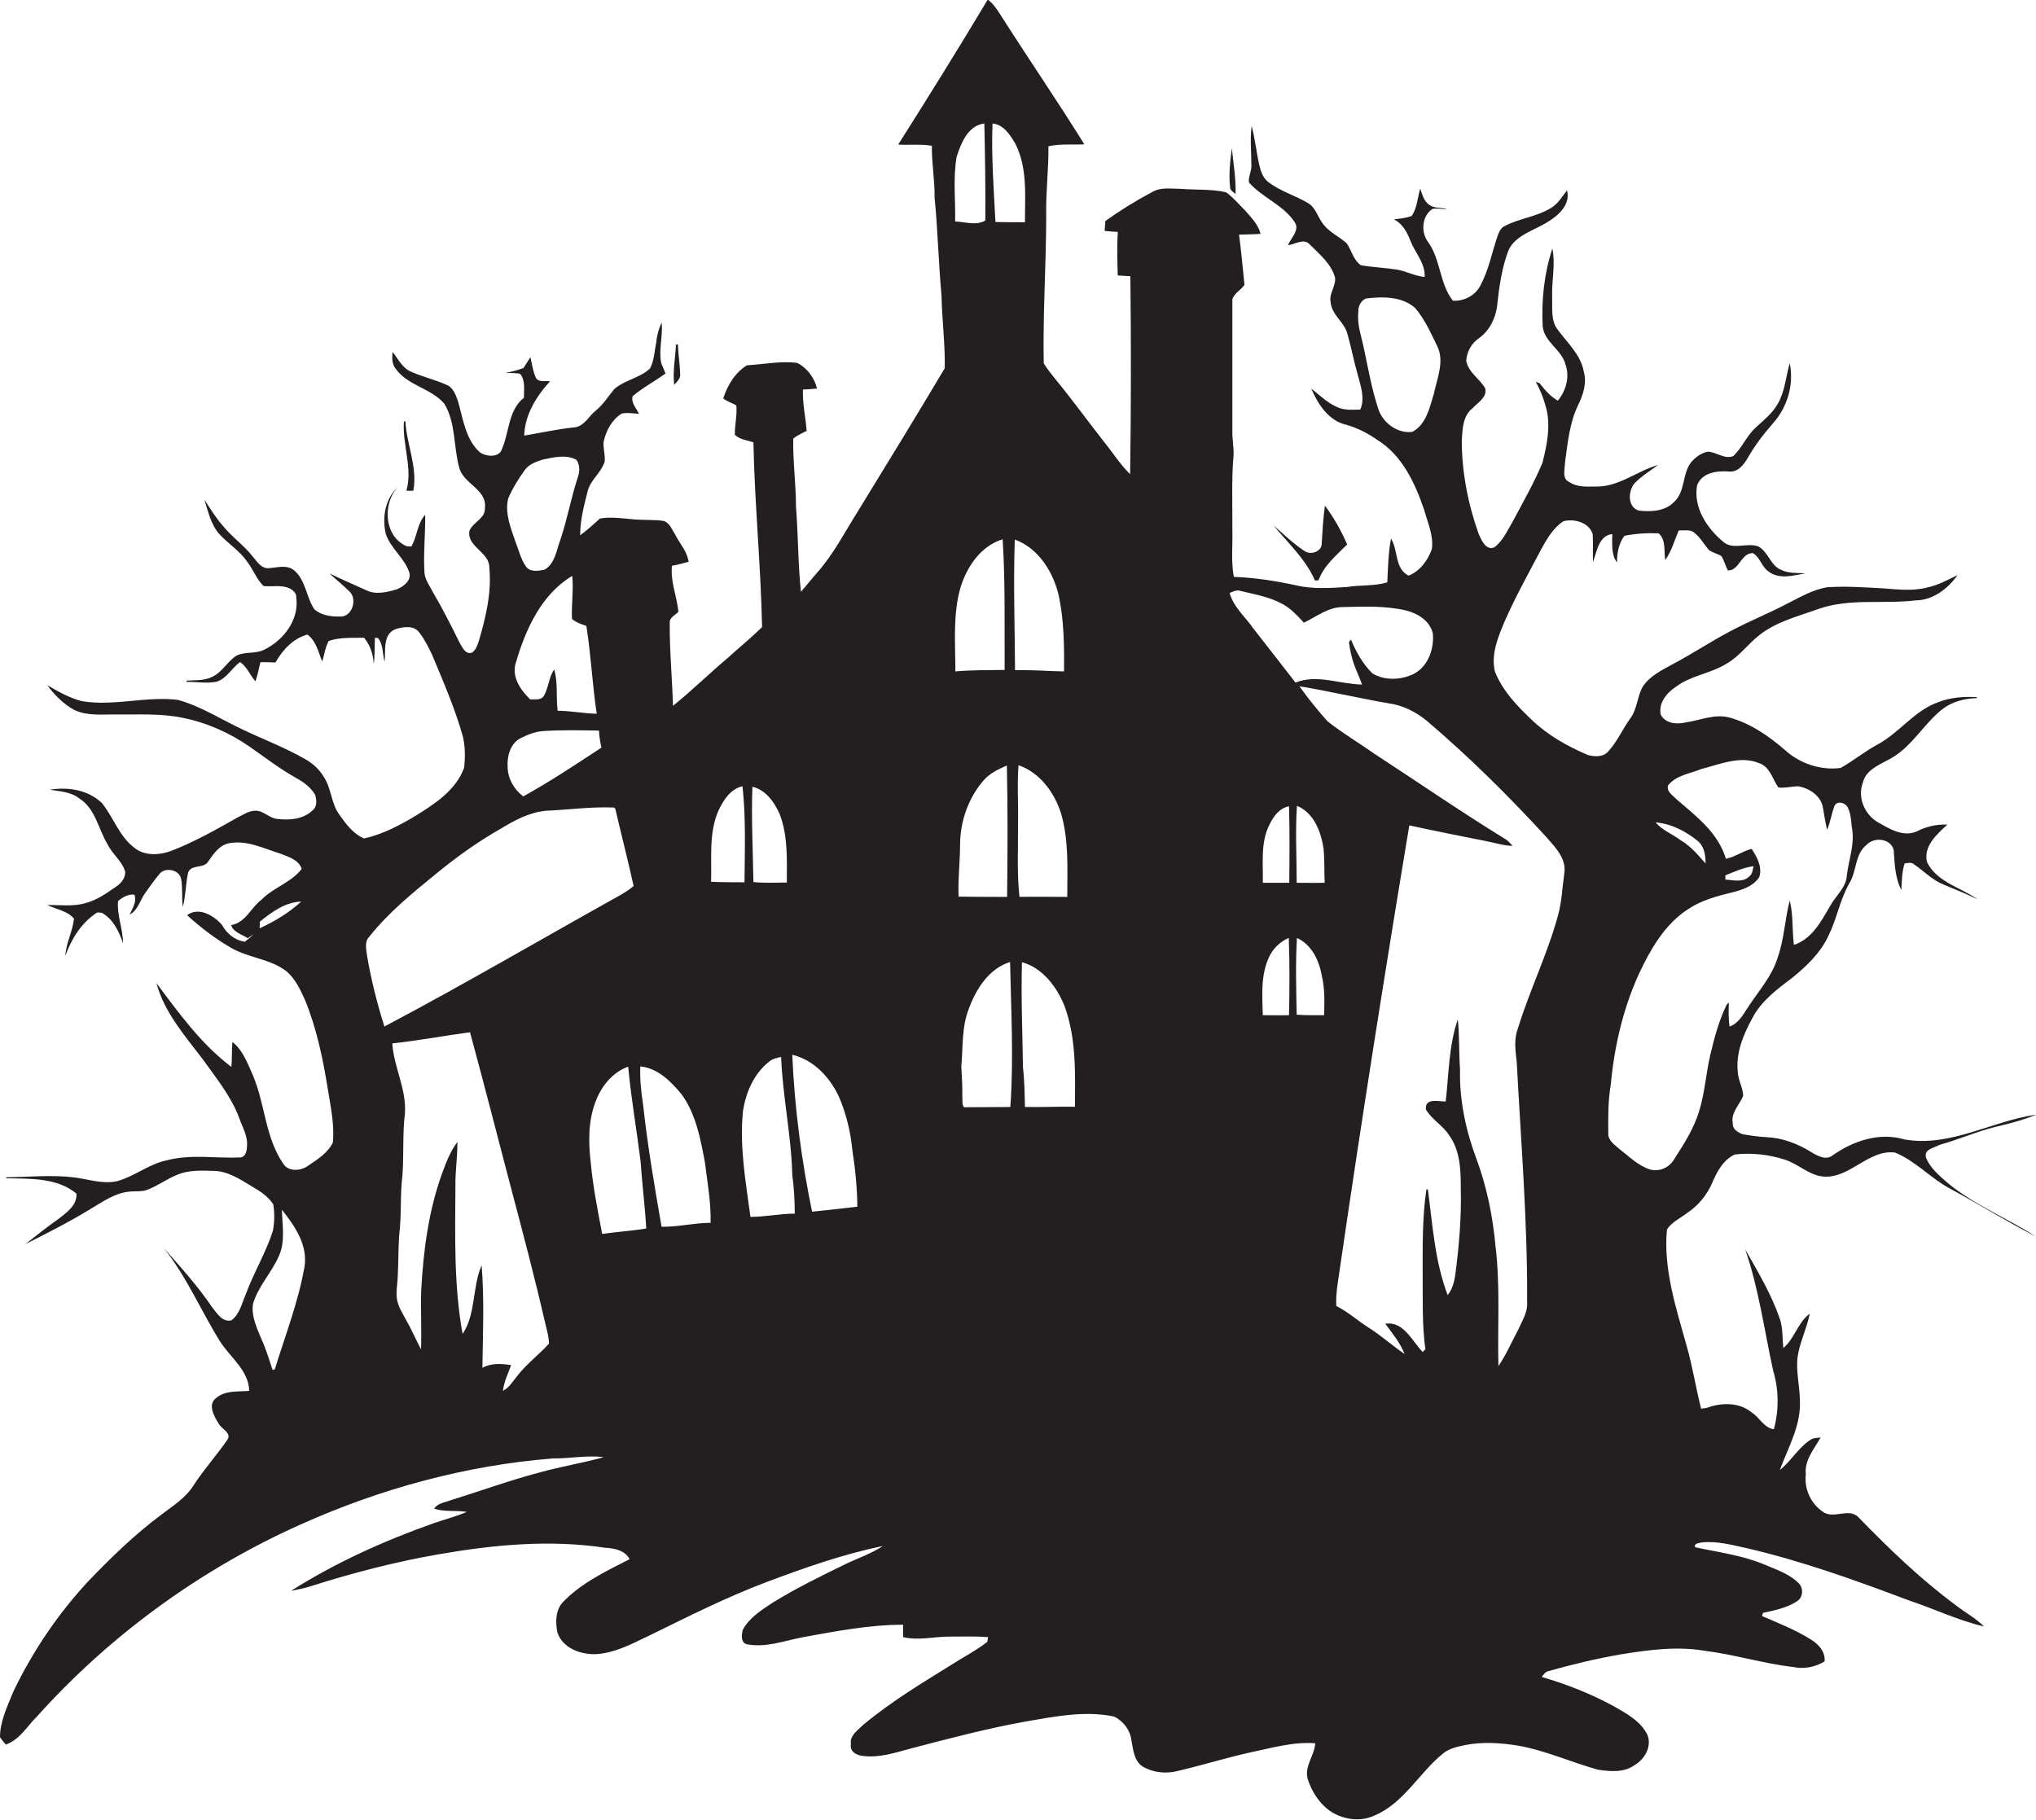 <?xml version="1.0" encoding="utf-8"?>
<!-- Generator: Adobe Illustrator 19.2.0, SVG Export Plug-In . SVG Version: 6.00 Build 0)  -->
<svg version="1.1" id="Layer_1" xmlns="http://www.w3.org/2000/svg" xmlns:xlink="http://www.w3.org/1999/xlink" x="0px" y="0px"
	 viewBox="0 0 822.6 735.3" enable-background="new 0 0 822.6 735.3" xml:space="preserve">
<g>
	<path fill="#231F20" d="M681.7,490.1c4.5-3,8-7.3,10.1-12.2c1.9-4.5,4.5-9.3,9.1-11.4c6.8-0.8,13.8,0,20.3,2.1
		c5.3,1.7,9.6,6.2,15.3,6.8c10.9,1,18.2-11,29.1-9.7c8.4,3.4,14.5,10.5,22.5,14.7c11.6,6.3,22.8,13.2,34.5,19.3
		c-11.7-7.6-25-12.8-35.8-21.8c-3.3-2.9-6.9-5.9-8.6-10c-1.1-3.6,3.2-4,5.4-5.3c7.7-2.1,15-5.4,22.8-7.3c5.5-1.3,11-2.7,16.3-4.9
		c-17.9,2.5-34.7,13.3-53.3,10c-10-3-20.7,0.6-28.9,6.4c-2.7,2.2-6.1,0.3-8.6-1.2c-5.4-3.4-11.6-5.8-18.1-6.1
		c-3.3-0.2-6.5-0.6-9.7-1.2c-2-0.7-4.2-2.1-4-4.4c-0.9-4.3,2.7-7.4,4.2-11.1c-0.1-3.4-2.1-6.4-2.2-9.8c-0.8-7.8,2.4-15.2,6-21.8
		c3.6-6.8,9.9-11.5,15.9-16c5.9-4.8,11.6-10.2,14.8-17.2c3.4-6.9,4.6-14.6,8.5-21.3c2.9-4.8,2.1-11.5,6.8-15.3c3.1-3.3,9.7-2.7,11,2
		c0.4,5.5,0.5,11.2,3.1,16.2c0.2-3.6,0.2-7.2,1.3-10.7c1.3-0.2,2.8-0.6,3.9,0.4c3.9,2.7,7.3,6.3,11.8,8.1c4.6,1.9,9.3,3.8,13.8,6
		c-6.9-4.9-16.4-6.9-20.4-15c-1.7-6.3,4-11.4,8.2-15.2c-4.4-0.2-8.6,0.8-12.5,2.8c-5.5,2.3-10.9-1.1-15.5-3.7
		c-5.4-3.1-8.4-10-6.2-15.9c1.3-5.7,7.4-7.6,11.8-10.2c8.3-4.9,12.9-13.7,20.3-19.6c4-3.1,9.1-4.4,14-4.5c0-0.1,0-0.3,0-0.4
		c-5.3-0.3-10.8,0.1-15.8,2.1c-9.4,3.4-15.4,12.1-23.9,16.8c-5.3,2.8-10,6.7-15.3,9.7c-8.1,1.1-16.6-1.8-22.6-7.3
		c-6.7-5.8-14.3-11-22.9-13.2c-5.8-1.3-11.4,1.3-17.1,2.1c-3.6,0.9-8.2,0.5-10.1-3.1c-1-4.6,2.3-8.8,6-11.2
		c6.1-4.7,14.2-5.4,20.7-9.5c5.2-3,8.6-8,13.3-11.6c6.9-5.4,15.6-7.5,23.6-10.4c12.7-4.5,26.3-1.9,39.3-3.5c7,0,13.1-4.7,17-10.2
		c-4,1.9-7.9,4.1-12.3,5c-6,1.6-12.3,0.7-18.4,0.3c-7.3-0.4-14.7-0.9-22-0.4c-5.6,0.9-10.5,3.8-15.5,6.3
		c-7.7,4.1-15.8,7.3-23.5,11.4c-8,4.2-15.6,9.3-23.6,13.5c-4.4,2.4-9.1,4.7-11.9,9c-2.3,4.1-2.2,9.1-5.1,12.9
		c-3.1,4.3-5.2,9.3-8.8,13.2c-2,2.4-5.5,2.2-8.2,1.5c-8.2-3.5-16.1-7.9-22.6-14.1c-6-5.7-11.9-11.8-15-19.6
		c-1.7-7.1,1.3-14.1,4-20.5c4.3-9.8,9.5-19.1,14.5-28.6c2.4-4.4,4.9-8.9,9.2-11.7c4.4-1.1,10.4,0.5,11.8,5.3c0.2,3.7,0,7.5,0.1,11.2
		c1.6-4.2,2.3-10.7,7.8-11.3c0,3.9-0.5,8.2,1.9,11.5c0-3.8,0.7-7.7,3-10.8c4.6-0.9,9.2-1.2,13.8-1c3.1,2.6,2.1,7.2,2.7,10.8
		c2.6-3.6,3.7-8,5.5-12c2.1,0.2,4.7-0.6,6.4,1.1c2.4,1.9,3.8,4.7,5.9,7c1.5,0.9,3.2,1.4,4.8,2.2c1.2,1.8,1.7,4,2.7,5.9
		c4.6,0.2,5.3-7.1,10.1-7c2.9,1.6,3.5,5.5,6.3,7.4c4.3,3.4,10.1,1.6,14.9,0.8c-3.2-0.3-6.7,0.1-9.7-1.4c-4.4-1.7-5.2-7.3-9.3-9.5
		c-4.6-1.7-10.2,1.6-14.2-1.9c-6.6-5.5-12.2-14-10.5-22.9c2-5,7.8-5.8,12.5-5.5c3.8,0.6,6.3-2.6,8-5.6c2.9-5,6.3-9.5,10.1-13.8
		c5.8-6.5,8.6-15.6,6.8-24.3c-1.6,5.4-1.9,11.3-4.8,16.3c-2.2,4-5.9,6.8-9.2,9.9c-3.5,3.3-5.3,8-8.8,11.3c-3.5,1.4-6.7-1.6-10.2-1.8
		c-2.8,0.5-5.2,2.3-7,4.5c-3.4,4.6-2.2,11.4-6.5,15.6c-3.6,4-9.5,4.3-14.6,3.7c-4.5-1.6-4.2-7.7-1.7-10.9c2.8-3,6.4-5.1,9.6-7.5
		c-8.5,2.4-15.8,8.8-24.9,8.7c-3.7,0-7.7,0.4-10.9-1.8c-3.2-1.3-1.8-5.2-1.8-7.9c1.1-7.9,1.8-16,5.3-23.2c2-4.1,3.6-8.8,2.3-13.5
		c-1.2-6.8-6.5-11.5-10.4-16.8c-3.1-3.8-2.2-9-2.4-13.5c-0.2-6.5,1.4-13.1,0.1-19.5c-3.3,10.1-4.5,21-3.9,31.6
		c0.7,6.3,7.7,9.3,9.2,15.3c1.8,5,0.2,10.6-3.1,14.6c-3-1.7-5.3-4.4-7.4-7.1c-0.4-0.1-1.1-0.4-1.5-0.5c1.6,2.9,2.9,6,3.8,9.2
		c2.5,7.7,0.8,15.9-1.1,23.5c-3.4,8.1-7.8,15.8-11.9,23.5c-2.2,3.7-4,8-7.6,10.7c-3.4,1.3-5.2-3-6.3-5.5
		c-4.3-12.1-6.8-24.9-6.8-37.8c0.3-4.5,0.4-9.9,4.3-12.9c2.1-2.3,6-4.4,5.2-8c-2.2-4-6.8-6.4-7.7-11.2c0.2-3.6,2.1-7.1,5.1-9.1
		c4.3-3.1,6.8-8.1,7.4-13.3c0.8-7.6,1.9-15.4,4.7-22.6c3-5.8,9.9-7.6,15.2-10.8c4.6-2.7,9.9-7.2,8.3-13.1c-1.9,2.5-3.6,5.4-6.4,7.1
		c-5.8,3.6-12.8,4.2-18.7,7.3c-1.8,0.8-2.5,2.8-3.1,4.5c-2.2,6.6-3.5,13.5-6.8,19.6c-2,4-6.7,6.4-11.1,6.1
		c-5.4-6.8-4.9-16.6-10-23.7c-3-3.9-2.6-10.6,1.8-13.4c1.9-0.3,3.9,0.1,5.9,0.2c-2.3-0.9-5.2-0.3-7.2-1.8c-2.2-1.5-2.9-4.2-3.7-6.6
		c-1.1,3.7-1.2,7.9-3.5,11.1c-2.3,0.8-4.7,1.1-7.1,1.3c3.4,1.8,5.3,5.1,6.6,8.6c1.9,4.9,6.1,9.1,5.8,14.7c-3.8-0.3-7.2-2.2-10.8-2.9
		c-5-0.8-10-1-14.9-1.8c-3.2-2.1-3.8-6.2-5.9-9c-3.2-2.8-7.4-4.6-9.8-8.2c-1.9-2.7-2.8-6.3-5.8-8c-5.1-3-11-4.7-15.8-8.3
		c-2.3-1.7-3.2-4.4-3.8-7c-1.2-5.2-1.7-10.6-3.1-15.8c-0.7,5.4-0.1,10.8-0.1,16.3c0,2.2-1.3,4.3-1,6.5c5.3,6.1,13.7,9,18.3,15.8
		c2.6,3.3-1.4,6.6-2.5,9.6c2.9-0.4,6.4-3,8.8-0.3c3.9,3.9,8.7,7.8,10.2,13.4c0.4,3.4-2.5,6.4-1.8,9.8c0.4,5.4,5.8,8.2,6.9,13.3
		c1.5,5.3,2.5,10.7,4,15.9c1.2,4.6,3.1,9.6,1.1,14.3c-3,0-6.2,0.4-9.1-0.9c-4.1-1.7-7.3-4.9-10.7-7.6c2.7,6.4,7.1,13.2,14.4,14.7
		c4.4,1.3,8.5,3.4,12.2,6c10.1,6.2,15.3,17.5,19,28.3c1.4,5.2,3.9,10.4,3.1,15.9c-1.6,4.5-4.8,8.9-9.4,10.7
		c-5.7-2.9-4.1-10.2-7.1-15c-1.1,5.8-1.2,11.8-1.5,17.7c-5.3,1.6-10.9,1-16.4,1.9c-6.8,0.4-13.8,0.9-20.5-0.7
		c-8.3-1.8-16.6-3.1-25.1-3.4c-1.2-6.3-0.4-12.8-0.6-19.2c0.1-10-0.4-20,0.5-30c0.1-3.3-0.6-6.7-0.5-10c0-17.7,0-35.4,0-53
		c0.8-2.5,3.5-3.7,4.9-5.8c-0.7-6.8-1.3-13.6-2.2-20.3c2.9-0.1,5.8-0.1,8.7-0.3c-0.9-3.8-3.8-6.6-6.2-9.4c-2.5-2.5-4.8-5.3-7.7-7.4
		c-6-1.4-12.2-0.9-18.3-1.4c-3.9,0-8.1-0.8-11.6,1.3c-6.6,3.5-12.9,7.4-18.9,11.7c-0.1,1.3-0.2,2.7-0.3,4c1.8,0.2,3.5,0.3,5.3,0.4
		c-0.3,5.9-0.2,11.7,0,17.6c1.7,0.1,3.4,0.2,5.1,0.3c0.3,26.7,0.3,53.4-0.1,80c-4-3.9-6.9-8.6-10.4-12.9
		c-6.6-8.4-12.9-17.1-19.7-25.4c-1.7-2.1-3.4-4.2-4.8-6.5c-0.4-20,1-40,1-60c-0.2-9.2,1-18.4,0.9-27.7c4.8-1.1,9.7-0.5,14.5-0.8
		c-11-17.7-22.8-34.9-34-52.5c-1.4-2.2-2.9-4.4-5-6c-11.8,19.7-23.9,39.2-36.2,58.6c4.5,0.3,9.1-0.3,13.6,0.5
		c-0.1,7,1.2,13.9,1.1,20.9c1.3,13.2,1.6,26.5,2.8,39.7c0.2,9.8,1.5,19.5,1.3,29.3c-11.6,19.5-23.5,38.9-35.4,58.3
		c-5.1,8.1-9.5,16.7-15.9,24c-2.3,2.6-4.5,5.4-6.8,8c-1.2-11.4-1.1-23-2-34.4c0-9.2-1.3-18.3-1.1-27.5c1.6-1.3,3.5-2.1,5.4-3.1
		c-0.4-5.6-1.7-11.1-1.5-16.7c1.9-0.1,3.8-0.2,5.7-0.4c-1-4.3-4.1-8.5-8.1-10.4c-6.7-0.8-13.5,0.6-20.2,1c-4.8,2.9-7.9,8.1-9.6,13.4
		c1.6,1.2,3.5,1.8,5.3,2.8c0.4,4-0.7,7.9-0.6,11.9c2,1.9,4.9,2.2,7.5,3c0.5,24.9,3,49.8,3.5,74.7c-4.4,4.3-9.2,8.2-13.7,12.3
		c-7.6,6.4-14.6,13.3-22.3,19.5c-0.3-11.2-1.4-22.3-1.3-33.5c-0.2-2.2,2.2-3.1,3.5-4.5c-0.6-6.2-3.3-12.2-2.6-18.6
		c2.3-0.4,4.5-1,6.7-1.6c-0.5-4.2-3.6-7.3-5.4-11c-1.3-2-2.2-4.7-4.6-5.5c-3.9-0.6-7.8-0.3-11.7-0.6c-4.7-0.4-9.5-1.2-14.1-0.4
		c-2.6,2.4-5.2,4.7-8,6.8c0-6,1.5-11.9,3-17.7c1.1-4.7,5.5-7.5,6.9-12.1c0.3-2.7-0.7-5.4-0.4-8.1c1-4.5,3.4-8.9,7.3-11.3
		c2.3-0.5,4.7,0,7,0.1c-1.1-2.2-3.3-4.4-2.6-7.1c4.1-3.5,8.9-6,13.3-9.2c-0.6-1.5-1.3-2.9-1.8-4.4c-1-5.4,0.8-10.8,0.2-16.2
		c-1.1,2.5-1.9,5.1-2.1,7.8c-0.8,3.6-0.8,7.5-2.6,10.8c-4.1,3.9-10.3,4.6-14.5,8.4c-2.4,2.9-4.4,6.2-7.4,8.6
		c-2.9,2.3-4.7,6.5-8.8,6.8c-6.8,0.7-13.4,2.2-20.1,3.3c0.2-8.3,4.9-15.9,10.4-21.9c-1.9-0.4-4.8,0.6-5.8-1.7
		c-1.1-2.6-1.5-5.4-2.1-8.1c-0.9,1.5-1.9,2.9-2.8,4.4c-2.4,0.9-4.8,1.5-7.3,2c2,0,4,0,5.9,0.3c2.3,2.7,1.5,6.5,1.6,9.7
		c-6.3,4.9-5.9,13.7-8.8,20.5c-1,3.9-6.5,3.4-9.1,1.5c-5.7-5.2-6.7-13.4-8.7-20.4c-0.9-2.6-1.9-5.7-4.7-6.8
		c-4.6-2.1-9.6-3.2-14.3-5.3c-3.6-1.5-5.2-5.2-7.5-8c-0.2,2.3-0.3,4.8,1.2,6.7c4.8,6.9,14.3,7.9,19.7,14.2c4.7,7.7,3.7,17.3,6,25.7
		c1.6,6.8,11.5,8.9,10.4,16.6c0.2,4.1-4.7,5.5-6.2,9c-1.3,6.5,8.1,8.6,8,14.9c1,10.1-1.4,20-4.2,29.6c-0.6,1.7-1.2,3.8-2.8,4.8
		c-2.6,0.9-3.8-2-4.9-3.8c-3.5-7.1-7.1-14.2-11.1-21c-1.2-2.4-3-4.7-3.2-7.5c-0.5-7.8,0.4-15.6,0.3-23.4c-3.3,3.6-3.2,8.8-5.6,12.8
		c-0.5,0-1.4,0-1.9-0.1c-9.1-3.9-9.8-17-3.7-23.8c-5,4.8-6.3,12.3-4.7,18.9c2,5.9,7.6,9.7,9.5,15.6c0.9,3.3-2.6,5.8-5.3,6.8
		c-3.9,1.1-8.3,2.2-12.1,0.3c-5-2.3-10-4.4-14.9-6.8c2.7,2.5,5.6,4.8,8.2,7.4c3.3,3.2,0.8,10.6-4.2,10c-3.5,0.1-7.2-0.5-10-2.8
		c-3.4-4.9-3.5-11.8-8.2-15.8c-3.1-2.6-7.3-1-10.9-0.9c-2.7-0.2-4.1-2.7-5.7-4.5c-3.6-4.7-8.6-8.1-12.3-12.7
		c-2.8-3.2-5.1-6.9-7.4-10.5c1.5,4.8,2.6,10,6,13.9c3.7,4,8.5,6.9,11.5,11.5c2.3,3,3.6,6.8,6.4,9.5c3.7,0.4,7.6-0.7,11,1.2
		c1.2,0.8,2.4,1.9,2.2,3.4c1.3,9.1-5.3,17.5-13.1,21.2c-3.5,1.7-7.6,0.6-11,2.3c-3.7,2.3-5.7,6.6-9.7,8.5c-3.2,1.7-7,1.4-10.5,1.6
		c0,0.1,0,0.4,0,0.5c4,0,8,0.7,12,0c4.2-1.3,6.2-5.5,9.6-8c2.8,1.9,4,5.3,6.2,7.8c0.9-2.5,1.4-5.1,2-7.7c2-0.1,4,0,6.1,0.1
		c2.9-5.1,7.1-9.7,12.9-11.3c3.6,2.6,4.4,7.1,6,10.9c0.9-2.8,1.2-5.8,2.6-8.3c4.6-1.6,9.5-1.2,14.3-1.3c2.5,3,3.7,6.7,3.9,10.6
		c0.5-3.5,0.3-7.1,0.5-10.6l1.2,0.1c2.2,2.6,1.8,6.4,2.7,9.6c0.5-4.5-0.9-11.2,4.5-13.2c3.1-1,7.5-1.6,9.6,1.5
		c2.1,2.7,3.6,5.8,5.1,8.9c4.5,10.8,9.2,21.6,12.4,32.9c1,4.2,1,8.6,0.5,12.8c-3.3,8.9-11.5,14.3-19.2,19.1
		c-6.6,4-13.6,7.7-21.2,9.4c-4.3-1.8-7.3-5.8-9.9-9.5c-3.5-4.6-3.2-10.8-6.5-15.6c-1.7-2.8-4.2-5.1-7.1-6.8c-8.1-4.7-16.9-8-25.3-12
		c-8.8-4.1-17-9.5-26.4-12.1c-12.9-1.6-25.9,2.7-38.9,0.5c-4.9-1.3-9.4-3.8-13.8-6.4c0.2,0.3,0.7,1,0.9,1.3c2.8,3.4,6,6.6,10,8.7
		c5.3,2.5,11.3,1.7,16.9,1.8c8.9,0.1,17.8-0.5,26.6,1.3c9.7,1.9,19,6,27.1,11.6c6.3,4.4,12.4,9.1,19.2,12.9c2.9,1.6,5.7,3.7,7.4,6.6
		c0.7,2.1,0.9,5-1.1,6.4c-3.7,3.6-9.3,4-14.2,3.4c-3.3-0.3-5.6-3.5-8.9-3.3c-2.6,0-4.8,1.6-7.1,2.7c-8.6,4.9-17.3,9.8-26.5,13.4
		c-4.9,1.9-11.2,2.3-15.4-1.3c-6-4.6-8.3-12.3-13-18c-5.6-5.3-13.7-6.5-21-5.3c4.1,0.7,8.5,0.8,11.9,3.5c6.6,4.1,7.7,12.4,11.5,18.6
		c1.9,4,5.9,6.7,7.1,11.1c0.1,2.4-1.6,4.6-3.6,5.9c-3.9,2.7-7.8,5.5-12.4,6.7c-5,1.5-10.4,0.7-15.5,0.8c3.6,1.7,8.3,2.4,10.8,5.5
		c-0.5,5.1-3.2,9.8-3.5,15c2.5-6.9,6.6-13.5,12.9-17.5c0.5,0,1.3,0.1,1.8,0.1c4.6,2.5,7,7.6,8.6,12.3c0-5.8-2.5-11.2-2-17
		c1.9-1.6,4.1-2.9,6.6-2.6c1.1,2.9-0.8,5.5-1.9,8.1c3.4-1.9,4.2-5.9,6.3-8.8c1.8-2.5,3.6-5.1,5.6-7.5c2.2-3.1,8.2-2,8.9,1.9
		c0.7,3.7,0.1,7.5,0.7,11.2c1.1-4.3,1.1-8.9,2-13.3c0.8-4.2,6.5-1.8,8.3-5.1c2.1-3,4.3-6.3,8-7.2c7.4-1.6,14.4,2.1,21.3,4.2
		c3.2,1.3,7.2,2.4,8.4,6.1c-4.2,5.5-11.4,7.5-16.2,12.4c-4.3,3.2-6.4,9.3-12.3,10.3c0.8,2.9,4.5,3.8,6.7,5.3
		c0.6-0.4,1.8-1.2,2.4-1.6c-1.2,1.1-2.3,2.1-3.6,3c-4-0.5-7.4-3.4-9.3-6.9c-3.3-3.7-9.3-7.3-14-3.8c5.5,5,11.4,9.5,17.8,13.2
		c7.1,4.1,15.8,4.4,22.4,9.5c3.6,3.1,5.6,7.5,7.5,11.7c4.7,11.5,7.2,23.8,9.2,36.1c1.1,7,2.7,14.2,2,21.3c-2,4.3-6.3,6.9-10.1,9.5
		c-3,2.1-8,2.5-10.1-1.1c-7.2-10.6-7.2-24.1-12.2-35.7c-2.1-4.7-4-10-8.2-13.3c-0.3,3.4-0.1,6.8-0.4,10.1
		c-12.2-9.2-21.3-21.8-30.3-33.9c3.2,11.9,11.5,21.3,18.8,30.9c5.3,7.5,11.3,14.7,14.6,23.5c1.3,3.8,3.6,7.4,3.2,11.5
		c0,1.8-0.6,4.6-2.9,4.6c-9.8,0.4-19.7-1.4-29.3,1.1c-7.2,1.4-13,6.4-20,8.4c-5.7,1.4-11.5-0.6-17.2-1.4c-9.3-1.2-18.6-0.2-27.9-0.1
		c0,0.1,0,0.3,0,0.4c9.6,0.2,20.6-0.3,28.4,6.2c0.3,4.7-3.9,7.6-7.2,10.2c-4.6,3.2-9,6.7-13.4,10.2c8.9-4.5,17.8-9,26.3-14.2
		c4.9-2.9,9.7-6.4,15.6-7c2.5-0.3,5.3,0.2,7.7-0.9c4.1-1.6,7.6-4.3,11.7-5.9c4.6-2,9.7-1.7,14.5-1.6c5.8,0,10.9,3.4,15.7,6.3
		c3.3,1.9,6.5,4,8.6,7.2c0.6,3.5,0.5,7.1-0.1,10.6c-2.8,8.9-7.8,17-11,25.8c-1.6,3.6-2.4,8-5.8,10.5c-3.7,0.9-5.8-2.9-7.8-5.3
		c-5.8-8.6-12.8-16.3-19.7-24.1c9.3,11.5,15.1,25.4,22.9,37.9c4.1,6.5,11.6,11.7,11.8,20c-4.5,0.4-9.8-0.3-13.5,3
		c-3.4,2.7-0.6,7.4,1.2,10.3c1.1,2.1,5.3,3.7,3.5,6.4c-4.3,6.3-9.5,12-13.7,18.5c-3.2,5.1-8.4,8.3-13.1,11.9
		c-10.6,7.9-20.1,17.1-29.3,26.7c-12.3,13.2-22.5,28.3-30.3,44.5C2.7,690,0,695.8,0,701.9c0.7,1.1,1.5,2.1,2.4,3
		c5.7-2,8.6-7.5,12.7-11.5c29.4-32.7,65.8-59.2,105.9-77.2c32.4-14.6,67.1-24.1,102.5-26.9c6.8,0.1,13.6-1.4,20.4-0.5
		c-8.6,2.4-17.4,3.8-26,6.2c-12.1,3.2-23.9,7.5-35.8,11.2c-2.3,0.9-5.2,1.1-6.7,3.4c4.3,1.4,8.8,0.6,13.2,1.3
		c-4.3,1.9-8.9,3-13.4,4.6c-20.1,7.1-39.6,15.9-57.6,27.3c2.8-0.5,5.7-1.1,8.4-2c16.7-5.3,33.7-9.7,50.9-12.7
		c22.3-3.9,45.1-6.1,67.6-2.7c3.8,0.2,7.9,1,9.9,4.6c-9.6,4.9-19.7,9.7-27.2,17.6c-2.8,3.3-2.8,8-2,12c2.1,6.3,9.1,8.9,15.3,8.8
		c8.2-0.4,15.4-4.5,22.6-7.9c15.3-7.5,30.6-15.2,46.5-21.2c15.4-5.8,31-11.3,47.1-14.6c-4.7,3.1-10.1,4.9-15.1,7.3
		c-10,4.9-20.1,9.8-29.6,15.7c-4.5,3-9.3,6-11.9,10.9c-0.5,2-0.9,5.2,1.7,5.8c7.7,1.5,15.3-1.5,22.8-2.9c13.3-2.4,26.7-5,40.3-5
		c0,1.7,0,3.3,0,5c6.2,1.5,12.4-0.2,18.6-0.2c5.2,0,10.4-0.2,15.7,0.2c-0.1,0.5-0.2,1.4-0.3,1.9c-3.5,2.8-7.5,5-11.3,7.3
		c-13.3,8.3-26.8,16.2-38.9,26.3c-2.2,2.2-5.5,4.3-4.9,7.8c-0.6,2.9,2.3,4.5,4.8,4.7c6.6,0.9,13.1-1.3,19.4-3
		c15.4-4,30.8-8.1,46.4-10.9c11.8-2,23.8-4.5,35.7-2c3.9,1.9,6.7,5.7,7.1,10.1c0.7,3.6,1.1,8,4.5,10.1c4.2,2.5,9.4,3,14.1,1.8
		c9.8-2.3,19.5-5.3,29.3-7.5c8.7-1.8,17.4-4.4,26.3-3.7c-0.3,4.9-4.4,9.2-3.1,14.3c1.7,5.4,5,10.5,9.9,13.6c5.1,3,11.6,3.9,17.1,1.3
		c12-5,18.1-17.4,27.9-25.2c2.4-1.9,5.5-2.6,8.4-3.2c7.2-1.5,14.7-1,22,0.2c11.1,2,21.3,6.7,32.1,9.7c4.9,0.7,10.4,1.2,14.6-1.8
		c4.2-2.4,7.2-7.6,5.3-12.3c-2.7-5.6-8.6-8.7-13.8-11.7c-9.1-4.9-18.9-8.8-28.9-11.7c0.8-1,1.5-2.2,2.9-2.4c9.5-2.7,19.2-5,28.9-6.7
		c11.1-1.8,22.6-3.4,33.9-1.5c12.1,1.5,23.9,5.2,36,6.6c4.3,0.9,8.9,0,12.6-2.3c0.3-3.9-2.4-6.9-5.5-8.8c-6.2-3.9-13-6.6-19.8-9.5
		c0.1-0.3,0.3-1,0.4-1.3c4.7-1,9.6-2,13.6-4.6c2.7-1.5,2.9-5.6,0.6-7.6c-3.8-3.7-9-5.3-13.8-7.4c-8.9-3.7-18.5-4.9-27.8-6.9
		c-0.6-1.6,1.3-1.6,2.4-1.9c6.3-0.8,12.5,1,18.6,2.3c22.4,5.2,44.2,13.1,65.7,21.2c10,3.3,19.6,8,30,10.4c-3.4-3.4-7.6-5.6-11.3-8.5
		c-14.2-10.5-27-22.8-39.3-35.5c-3.9-4.3-10.4,1-14.7-2.5c-4.8-3.3-7.4-9.2-6.7-15c-0.6-5.8,3.4-10.2,6-14.9c-1.3,0.3-2.8,0.1-4,0.9
		c-5,3.2-7.9,8.6-12.5,12.3c3.4-9.2,8.7-18.2,8.1-28.3c-0.1-5.7-1.5-11.2-1-16.9c0.8-6.2,3.8-11.9,5-18c-4.9,3.6-6.1,10.1-10.7,13.9
		c-0.4-4-0.1-8.2-1.5-12.1c-3.4-9.8-8.8-18.8-13.9-27.8c5.5,15.9,7.7,32.6,11.3,49c2.3,7.7,2.4,15.9,0.3,23.7c-4-0.5-5.8-4.8-9-6.8
		c-5.1-4.2-12.3-4-18.2-1.8c-0.8,0.1-1.5,0.2-2.2,0.3c-2.2-8.6-3.5-17.4-6-25.9c-4.2-15.1-9.3-30.6-7.8-46.5
		C675.3,493.9,678.8,492.3,681.7,490.1z M104.9,375.1c0-0.7,0.1-2,0.1-2.7c4.8-3.9,10.3-7.9,16.7-8.1
		C116.8,368.8,111,372.3,104.9,375.1z M123,512c-2.5,14.2-7.8,27.7-12,41.4c-0.2,0-0.7,0-0.9,0.1c-1.4-4.3-2.7-8.6-4.6-12.7
		c-1.8-4.4-4-9-3.3-13.9c2.1-7.3,7.8-12.9,10.7-19.9c2.4-5.8,1.1-12.2,1-18.2C119.1,495.4,124.5,503.1,123,512z M304,317.9
		c5.5,1.3,9,6.4,11.1,11.3c3.3,8.7,2.8,18.2,2.8,27.4c-4.5,0-9,0.3-13.5-0.2C304.2,343.5,303.5,330.7,304,317.9z M242,295.2
		c0.1,2.3,0.5,4.6,1,6.9c-10.4,6.8-20.7,13.7-31.6,19.7c-3.7-2.8-6.2-7.1-6.3-11.8c-0.3-4.4,1.1-9.8,5.4-11.8c2.8-1.4,5.8-2.6,9-2.8
		C227,294.9,234.5,295.1,242,295.2z M236.9,252.9c1.9,11.8,2.4,23.7,4.2,35.5c-5.3-0.1-10.5-1.2-15.8-1.2
		c-0.7-5.6,0.2-11.3-1.4-16.7c-2.2,3.2-2.2,7.2-4.1,10.6c-1.2,2-3.7,1.4-5.6,1.5c-4-3.9-7.7-9.3-5.7-15.1
		c3.9-13.3,10.3-27.4,22.7-34.8c0.6,5.8-0.4,11.6-0.1,17.4C232.7,251.5,234.8,252.2,236.9,252.9z M205.3,201.5c1.7-4,4-7.8,6.6-11.4
		c1.7-2.5,4.6-3.5,7.4-4.4c4.4-0.9,9.4-2.2,13.6,0.1c1.4,2,1.4,4.7,0.6,6.9c-2.8,8.5-4.3,17.2-7.2,25.7c-1.5,4.1-2.1,9.4-6.3,11.8
		c-2.5,0.5-5.8,1.1-7.5-1.3c-2.1-3-2.9-6.6-4.2-9.9C206.4,213.4,203.9,207.5,205.3,201.5z M208.8,556.2c-1.7,2.1-3.1,4.5-5.6,5.8
		c0.4-3.7,2.1-7,3.3-10.4c-3.9-0.6-8-0.9-11.6,1.1c0.2-13.8,0.8-27.7-0.3-41.4c-3.9,8.8-2.2,19.5-7.7,27.7c-3.6-19.8-3-40-2.9-60
		c-0.1-5.9,0.9-11.7,0.8-17.6c-2.8,3.7-4.5,8.2-6.1,12.5c-5.5,15.1-7.6,31.1-8.5,47c-0.3,8.1,0.2,16.2-0.1,24.3
		c-2.1-3.9-3.8-8-6-11.8c-1.4-2.7-3.2-5.3-3.7-8.4c-0.5-3,0.2-6.1,0.3-9.1c0.3-5.7,0.2-11.3,0.6-17c1-8,0.3-16.1,1.3-24
		c0.6-8.3,0-16.7,1-25c0.7-9.8-4.5-18.7-5.1-28.3c10.5-1.1,20.9-3.1,31.4-4.5c5.6,20.6,10.9,41.3,16.3,61.9
		c4.9,18.5,9.8,37,14.1,55.7c0.6,2.7,1.5,5.4,1.5,8.2C217.7,547.5,212.6,551.2,208.8,556.2z M155.3,414.8c-3-9.6-5.5-19.4-7.1-29.3
		c-0.3-2.3-0.9-5.1,1-7c7.9-10,18-18.1,27.8-26.1c8-6.5,16.4-12.5,25.4-17.6c5.6-3.4,11.6-6.6,18.2-7.2c9.2-0.4,18.3-1.7,27.5-1.3
		l0.5,0.5c2.4,10.4,5.1,20.7,7.4,31.2c-1.5,1.3-3.2,2.4-4.9,3.4C219.2,379.2,187.6,397.7,155.3,414.8z M243.3,498.6
		c-1.8-9.5-3.7-18.9-4.6-28.6c-1-8.3-1.1-16.9,1.9-24.8c2.3-6.2,6.8-11.9,13.2-14.2c1.2,12.8,3.4,25.4,5,38.1
		c0.6,9.1,1.8,18.2,2.3,27.3C255.2,497.4,249.2,497.7,243.3,498.6z M267.3,495.7c-2.9-16.5-5.7-33-7.5-49.6
		c-0.8-5-1.3-10.1-1.1-15.2c7.1,0.7,12.4,6.1,16.7,11.3c5.8,8,7.6,17.9,9.4,27.4c1,8.2,2.5,16.3,2.3,24.5
		C280.6,494.1,274,495.8,267.3,495.7z M290.3,327.5c2-4.2,4.8-8.7,9.7-9.8c1.4,12.9,0.9,25.9,0.8,38.8c-4.5,0-9,0-13.5-0.2
		C287.6,346.8,286.3,336.5,290.3,327.5z M303.2,491.7c-1.9-14.2-4.5-28.5-3-42.9c1.2-7.5,4.4-14.9,10.4-19.7c1.4-1.2,3.2-1.7,5-2
		c0.6,15.9,4.1,31.6,4.5,47.6c0.7,5.2,1,10.4,1,15.7C315.1,490.4,309.2,491.7,303.2,491.7z M328.1,489.6c-4.3-20.9-7.1-42.1-8-63.4
		c8.8,2.1,15.4,9.3,19,17.3c2.9,6.8,4.6,14.1,5.3,21.5c1.2,7.5,1.9,15,2,22.6C340.3,488.3,334.2,489,328.1,489.6z M401,49.9
		c4.5,0.4,7.2,4.7,9.3,8.3c4.9,9.8,3.8,21,3.8,31.6c-4,0-8,0-11.9-0.1C401.5,76.4,400.5,63.2,401,49.9z M386.5,63.4
		c1.8-5.6,4.6-12.7,11.2-13.5c0.3,13.1,0.5,26.2,0.4,39.2c-3.7,2.2-8.2,0.5-12.2,0.4C386.1,80.9,385,72.1,386.5,63.4z M388.1,237.3
		c2.6-8.4,8.2-16.7,17-19.4c1.1,17.6,0.7,35.2,0.8,52.8c-6.6,0.1-13.3,0-19.9,0.6C386,260,384.9,248.3,388.1,237.3z M387.9,341
		c0.1-9.4,3.5-18.9,9.7-25.9c2.5-2.8,5.9-4.3,9.2-5.8c0.4,17.7,0.3,35.4,0.1,53.1c-6.5,0-13.1,0-19.6-0.1
		C387,355.2,387.9,348.1,387.9,341z M408.2,447.3c-6.3,0-12.5,0.1-18.7,0.1c-1-1.2-0.5-3-0.7-4.4c0.1-4-0.2-8-0.4-12
		c0.7-7.8,0.1-15.9,3-23.3c2.9-8,8.1-16.3,16.7-19C408.5,408.2,409.6,427.8,408.2,447.3z M410,218c9.8,3.6,15.8,13.5,17.9,23.3
		c2,9.8,2.1,20,2,30c-6.6-0.1-13.2-0.7-19.8-0.5C410,253.2,409.4,235.5,410,218z M411.3,333c0.2-7.9-0.4-15.9,0.2-23.8
		c8.7,3,14.5,11,17.2,19.5c3.2,10.9,2.5,22.5,2.5,33.7c-6.4,0-12.9-0.1-19.3,0C410.8,352.6,411.4,342.8,411.3,333z M434.3,447.2
		c-6.7-0.1-13.4,0.2-20.2,0.1c-0.1-5.4-0.2-10.9-0.8-16.3c-0.2-14-0.8-28.1-0.4-42.2c8.4,2.3,14.1,10,17.2,17.7
		C434.9,419.6,434.4,433.6,434.3,447.2z M570.6,174.5c-5.9,0.8-11.9-3.6-13.7-9.2c-2.6-7.8-4-15.8-5.7-23.8c-1-5.2-3-10.2-2.4-15.5
		c-0.1-2.2,1-4.5,3.1-5.4c6.8-0.8,14.7-0.9,20,4c3.8,4.5,6.2,10,8.8,15.3c3,6.2-0.1,13-1.4,19.3
		C577.6,164.7,576.2,171.6,570.6,174.5z M520.8,410.2c-3.6,0.1-7.1,0-10.6,0c-0.2-7.8-0.9-15.9,2.4-23.2c1.6-3.6,4.5-6.5,8.1-8
		C521.1,389.4,521,399.8,520.8,410.2z M520.9,356.7c-3.6,0-7.2,0-10.7,0c0.2-7.8-1-16.3,2.7-23.5c1.6-3.3,4-6.7,7.9-7.4
		C521.1,336.1,521,346.4,520.9,356.7z M506.5,254.1c-3.3-4.8-8.1-8.7-9.7-14.5c1.4-0.6,3-1.4,4.5-0.8c5.8,1.4,11.8,2.4,17.1,5.4
		c3.3,1.8,5.9,4.7,8.4,7.4c5.1-2.4,9.8-6.3,15.7-6.3c8.5-0.2,17.3-0.6,25.7,1.4c4.7,1.2,9.5,4.2,10.7,9.2c0.6,6.3-1.9,13.5-7.9,16.5
		c-5.2,2.4-11.5,2.7-16.5-0.3c-3.9-3.8-6.6-8.7-8.7-13.7c-0.2,0.3-0.6,0.8-0.8,1.1c0.4,2.9,1,5.7,1.9,8.5c1,2.9,2.4,5.7,3.4,8.6
		c-8.9-0.1-18.2-4.3-26.9-0.8C517.8,268.5,512.1,261.3,506.5,254.1z M535,410.2c-3.7,0-7.4,0.1-11.1-0.2c-0.2-10.3-0.5-20.7,0.1-31
		c6.1,2.8,9,9.2,10.1,15.5C535.3,399.6,535.1,404.9,535,410.2z M523.9,356.7c0-10.4-0.6-20.8,0.1-31.1c7,2.9,9.8,10.7,10.8,17.6
		c0.4,4.5,0.2,9,0.4,13.5C531.4,356.8,527.7,356.7,523.9,356.7z M632,353c-0.8,5.7-1,11.6-2.6,17.2c-4.3,15.6-11.5,30.2-16.2,45.6
		c-1.6,4.3-0.9,8.9-0.4,13.3c1.7,32.3,4.4,64.6,4.2,97.1c0.3,4-2,7.4-3.5,10.9c-2.7,5-4.9,10.2-8.1,14.9
		c-0.4-16.2,0.8-32.5-1.2-48.7c-1.1-12-3.5-23.8-7.7-35.1c-4.3-11.5-6.9-23.7-6.6-36c-0.5-6.8-0.2-13.6-0.9-20.3
		c-3.7,10.7-3.6,22.1-4.9,33.2c-2.9,0-8.5-1.6-8,3.2c2.3,4,6.8,6.4,9.3,10.3c4.6,6.2,4.8,14.3,4.8,21.7c0.3,11.6-0.7,23.1-2.2,34.6
		c-0.4,3-1.2,6-3.1,8.4c-5.2-13.6-6.1-28.4-8-42.7c-0.2,0-0.5,0-0.6,0c-1.7,11.5-1.5,23.1-1.5,34.7c0.1,10-0.3,20,1.1,29.9
		c-0.3,0.3-0.9,0.8-1.1,1.1c-4.3-4.4-7.7-12.6-15.1-11.4c2.9,3.9,6,7.7,7.8,12.2c-4.9-3.3-9.3-7.3-14.3-10.5
		c-4.5-2.8-8.5-6.5-13.3-8.9c-0.3-5.2,0.8-10.3,1.5-15.5c8.7-59.6,18.1-119.2,28-178.7c10.3,2.3,20.8,4.3,31.2,6.4
		c3.5,0.7,6.9,1.8,10.5,1.9c-0.8-0.9-1.5-1.8-2.5-2.5c-17.9-11-35.2-22.9-52.8-34.4c-6.4-4.5-13.3-8.6-19.5-13.5
		c-4-4.5-7.8-9.2-11.3-14.1c12.1,2,24,4.8,36.1,6.9c5.7,0.8,10.9,3.4,15.3,7c17.3,14.7,33.4,30.7,48.7,47.4
		C628.5,342.5,633,347.1,632,353z M685.8,339.7c2.8,2.2,3.3,5.9,3.3,9.2c-3.1-3.5-6.1-7.1-10.1-9.4c-3.3-2.5-7.4-4-10.1-7.2
		C675.1,332.8,681,335.8,685.8,339.7z M666.5,472.5c-4.8-1.6-8.4-5.3-12.3-8.3c-1.9-1.7-4.6-3.4-4.4-6.3c-0.1-6.6-0.1-13.2,1-19.7
		c1.8-19.3,6.9-38.5,16.9-55.2c3.7-6.1,8.3-11.8,14.3-15.6c5.3-3.6,11.6-5.3,17.8-6.8c4.1-1,8.6-2.5,11-6.2
		c1.3-4.1-0.9-8.1-3.1-11.4c-3.6,0.9-6.7,3.3-10.4,4c-3.1-10.5-12-17.2-19.9-24c-1.5-1.6-4.1-3-3.5-5.6c3.3-4.2,9-4.8,13.6-6.7
		c7.5-1.9,15.7-5.5,23.3-2.3c4.4,1.5,5.3,6.4,7.7,9.8c2.7,0.3,5.3-0.4,7.9-0.5c4.5,0.7,9.3,3.8,10.1,8.6c0.5,3,1,6,1.7,9
		c1.3-3.1,1.8-6.4,2.9-9.5c1.1-2.6,4.8-1.4,5.6,0.8c1.1,2.4,1.2,5.1,1.5,7.7c1.3,6.5-1.2,12.8-2,19.2c-0.2,5.1-4.5,8.4-6.8,12.6
		c-3.6,6.2-7.3,13.3-14.6,15.7c-0.8-5.9-0.2-12.1-1.7-17.9c-2,7.6-2.2,15.6-4.9,23.1c-2.2,7.3-7.4,13.1-11.5,19.3
		c-2.2,3.2-4,7.1-7.9,8.5c-0.5-3.2-0.4-6.5-0.3-9.8c-0.2,0.3-0.7,0.8-0.9,1c-3.1,6.4-5,13.4-6.6,20.3c-1.8,7.6-2.2,15.5-4.6,23
		c-2.1,6.8-6,12.9-9.8,18.8C674.7,471.6,670.6,473.7,666.5,472.5z M697.1,353.7c3.7-1.5,7.4-3.2,11.4-3.7c-0.4,1.4-0.4,3.2-1.8,4.2
		c-2.6,2.5-6.4,1.4-9.6,1.2C697.1,354.9,697.1,354.1,697.1,353.7z"/>
	<path fill="#231F20" d="M167,198.3c1.8-9.5-2.7-18.6-3.2-28c-0.1,0-0.5,0-0.6,0c-0.7,9.4,3.6,18.7,1,28
		C165.1,198.3,166,198.3,167,198.3z"/>
	<path fill="#231F20" d="M532.7,234.5c2.2-6,7.2-10.1,11.6-14.5c-2.4-5.5-5.4-10.9-9-15.7c-0.7,5.1-1,10.3-1.3,15.4
		c0,3.3-4.6,4.7-7,2.9c-4.5-2.9-8.4-6.8-12.5-10.3c5.9,7.1,13,13.6,16.8,22.3C531.7,234.5,532.3,234.5,532.7,234.5z"/>
	<path fill="#231F20" d="M499.2,78.4c0.2-6.2-0.9-12.4-1.5-18.5c-0.7,5.3-1.3,10.6-0.7,15.9C497,77,498.4,77.6,499.2,78.4z"/>
	<path fill="#231F20" d="M274.8,151c-0.1-3.9-0.8-7.8-0.9-11.8c-0.2,0-0.6,0-0.8,0c-0.2,5.4-1.4,10.8-0.7,16.3
		C273.5,154.2,275.1,152.9,274.8,151z"/>
</g>
</svg>
